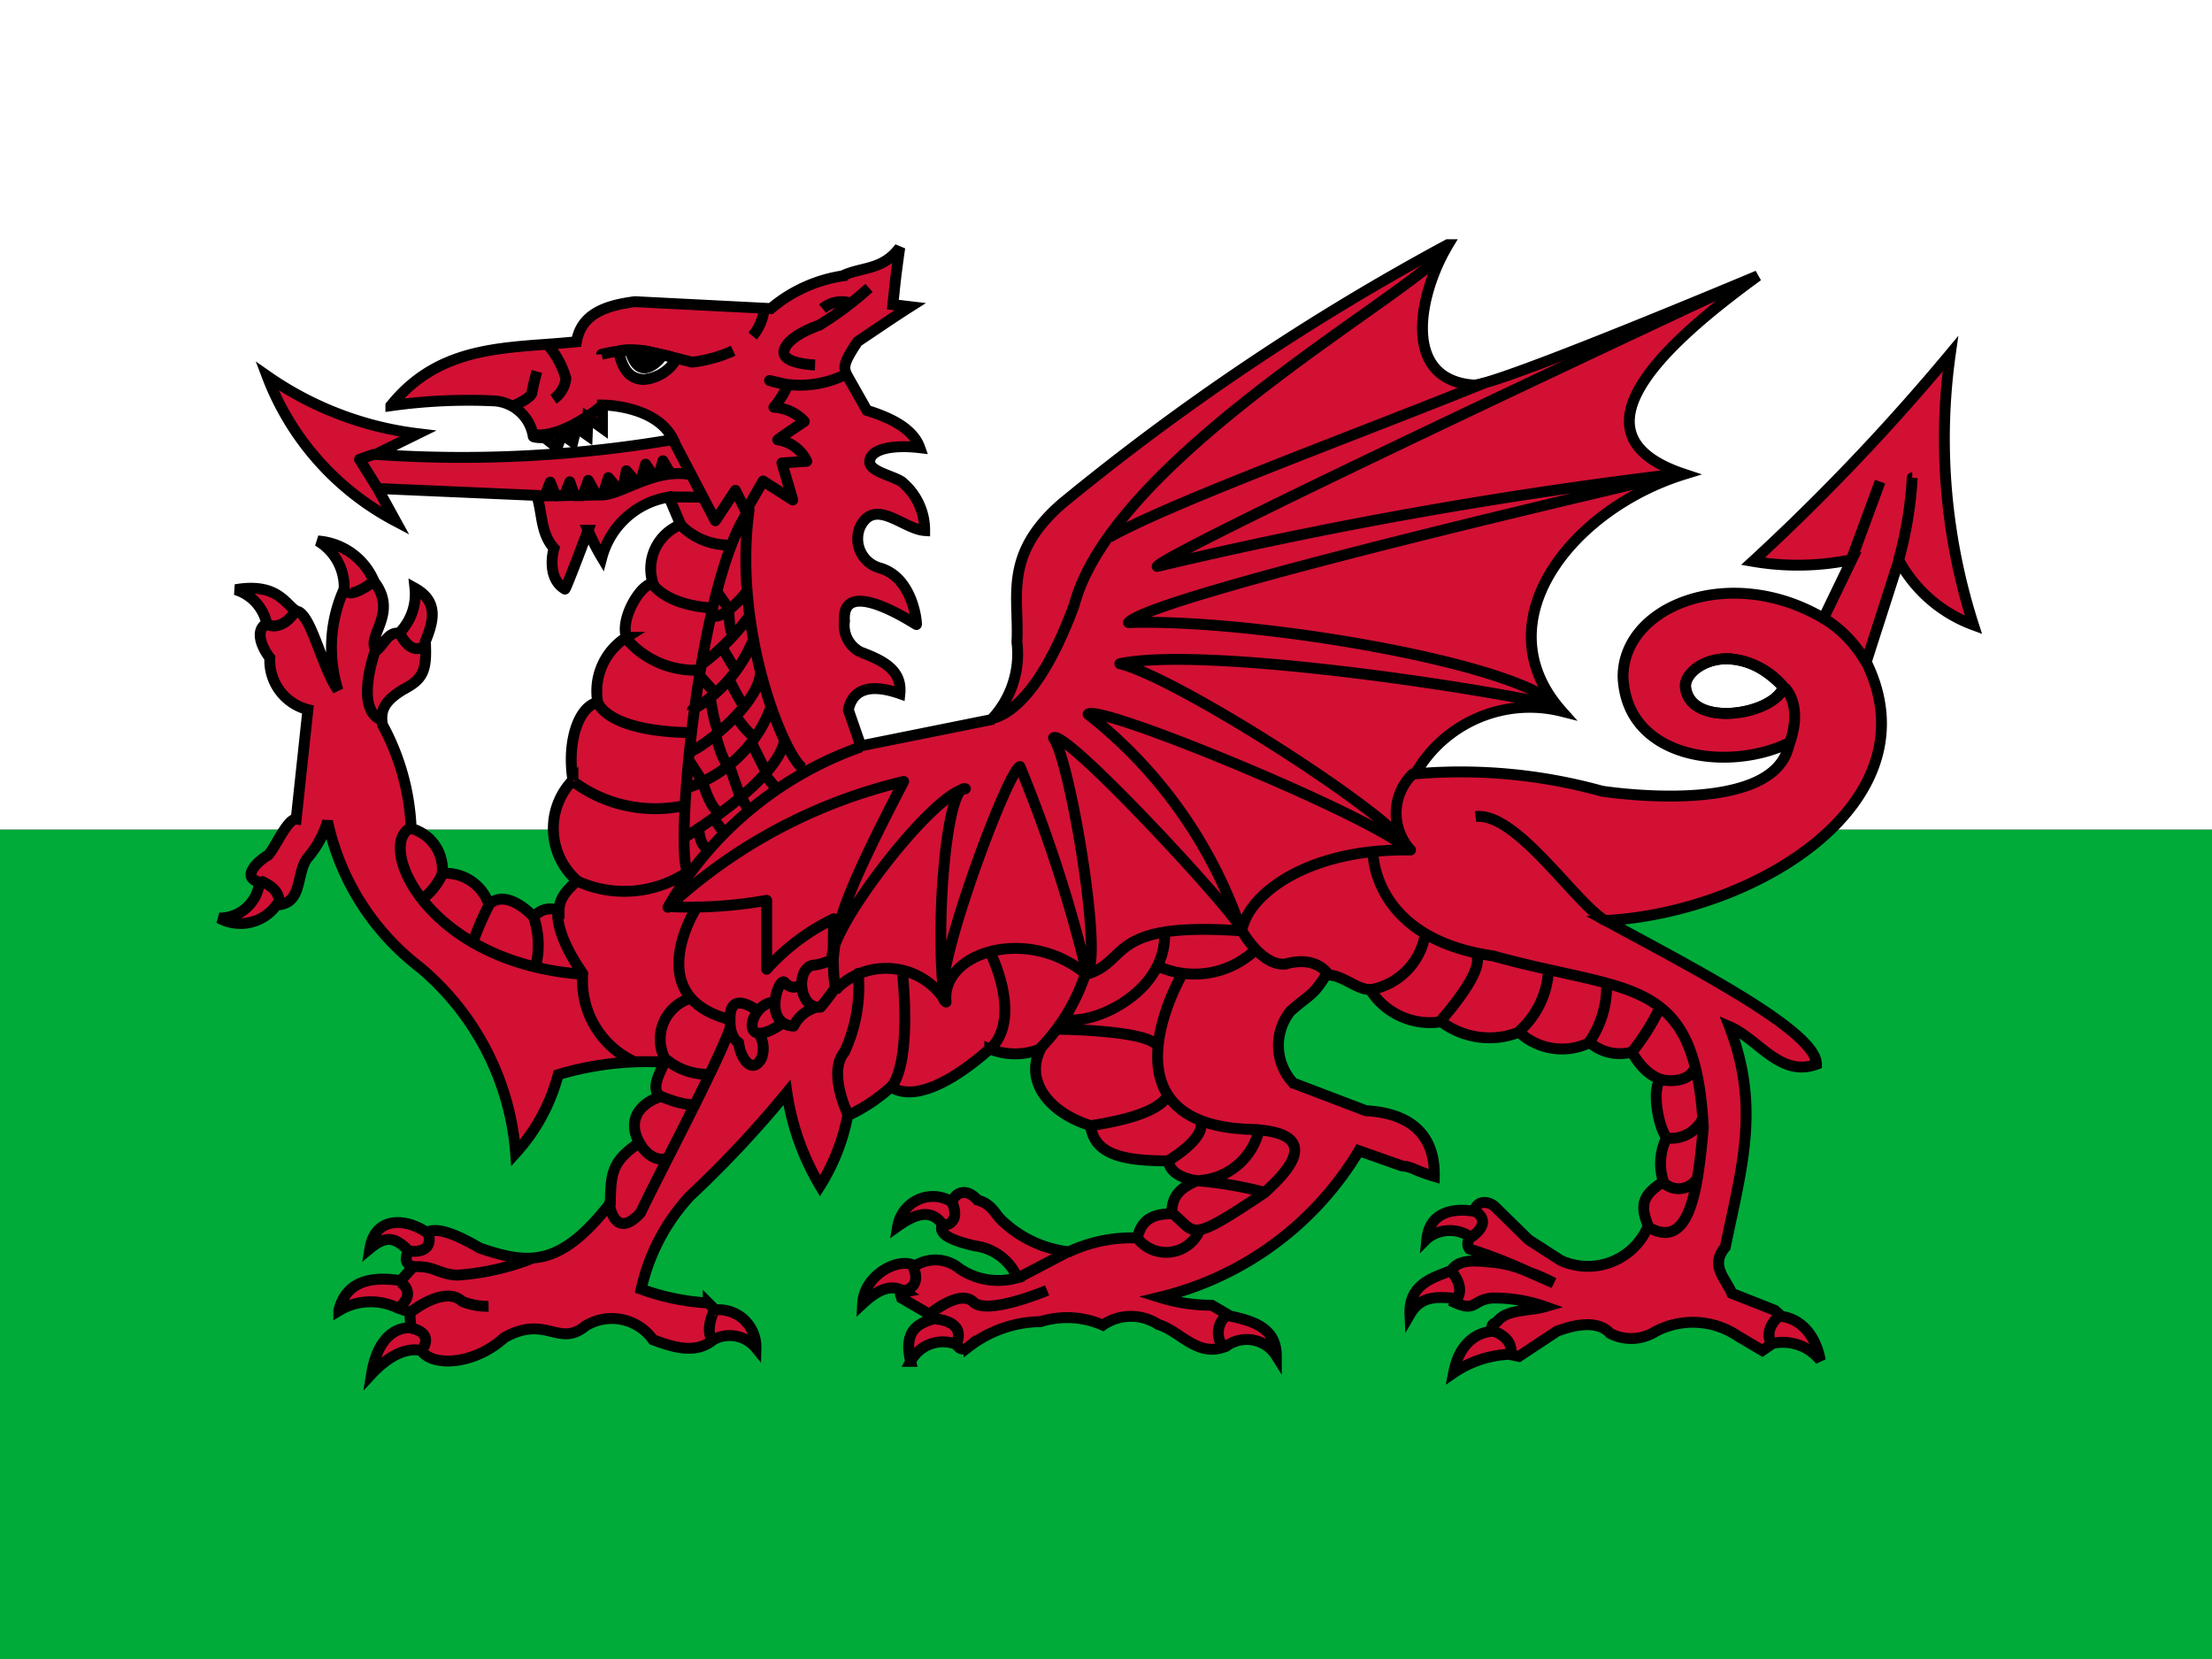 <?xml version="1.0" encoding="UTF-8"?>
<svg xmlns="http://www.w3.org/2000/svg" id="gb-wls" width="40.667" height="30.5" viewBox="0 0 40.667 30.5">
  <rect x="0" y="0" width="40.667" height="30.5" fill="#333333" stroke="none"/>
  <path id="Path_2511" data-name="Path 2511" d="M0,240H40.667v15.25H0Z" transform="translate(0 -224.75)" fill="#00ab39"></path>
  <path id="Path_2512" data-name="Path 2512" d="M0,0H40.667V15.25H0Z" fill="#fff"></path>
  <g id="Group_1919" data-name="Group 1919" transform="translate(4.022 4.499)">
    <path id="Path_2513" data-name="Path 2513" d="M85.9,70.8h0Zm-.006,0a44.086,44.086,0,0,0-7.1,4.766c-1.08.947-.775,1.7-.82,2.542a1.751,1.751,0,0,1-.47,1.423l-2.4.483-.229-.661c.07-.343.349-.508.947-.3.044-.432-.311-.61-.718-.762a.55.55,0,0,1-.3-.572c-.064-.858,1.309.064,1.322.064s-.051-.871-.68-1.042a.557.557,0,0,1-.356-.75c.273-.553.794.038,1.188.064a1.151,1.151,0,0,0-.426-.9c-.165-.108-.572-.184-.585-.356-.006-.229.381-.33.921-.267-.114-.324-.477-.534-.972-.686l-.292-.515c-.14-.254-.2-.267.121-.75.286-.191.674-.457.966-.642l-.318-.038c.038-.349.044-.47.127-1.048-.318.426-.7.349-1.055.521a2.66,2.66,0,0,0-1.315.6l-2.5-.127c-.534.07-.985.222-1.074.737-1.214.127-2.484.019-3.412,1.176a10.18,10.18,0,0,1,1.894-.089.775.775,0,0,1,.724.654c.013.025.21.025.21.025l.229.178.089-.241.2.14.064-.267.2.14.013-.318.267.191v-.426s.991,0,1.3.635a23.071,23.071,0,0,1-5.471.273l.775-.381a6.127,6.127,0,0,1-2.77-1.061,5.024,5.024,0,0,0,2.364,2.669l-.33-.6,2.923.127c.108.324.064.686.318.972,0,0-.159.534.2.75.013.025.426-1.08.426-1.08a4.025,4.025,0,0,0,.254.5,1.524,1.524,0,0,1,1.233-1.112l.216.508a.872.872,0,0,0-.508,1.08c-.222,0-.61.642-.489.991a1.169,1.169,0,0,0-.527,1.195c-.356.076-.572.731-.457,1.43a1.276,1.276,0,0,0,.076,1.849c-.2.191-.33.324-.33.553a.386.386,0,0,0-.464.114c-.241-.248-.585-.458-.826-.229a.84.84,0,0,0-.858-.572.782.782,0,0,0-.572-.826,4.332,4.332,0,0,0-.527-1.906c-.044-.254.025-.432.381-.648.362-.191.438-.337.407-.883.146-.362.254-.731-.191-.979a1.015,1.015,0,0,1-.292.826c-.21-.025-.28.216-.419.318-.2-.261.413-.674-.038-1.264a1.221,1.221,0,0,0-1.036-.75.985.985,0,0,1,.483.883,2.624,2.624,0,0,0-.114,1.862c-.3-.445-.47-1.3-.718-1.442-.216-.044-.318-.553-1.163-.407a.837.837,0,0,1,.572.623c-.216.114-.108.419.057.629a.932.932,0,0,0,.7.953l-.216,2.014c-.172-.019-.445.661-.546.68-.172.108-.47.394-.127.477a.738.738,0,0,1-.743.661.816.816,0,0,0,1.055-.241c.508-.013.343-.623.591-.89A1.824,1.824,0,0,0,65.3,81.4a4.6,4.6,0,0,0,1.7,2.688A4.957,4.957,0,0,1,68.758,87.5a3.431,3.431,0,0,0,.782-1.442,5.655,5.655,0,0,1,1.957-.229c-.114.248-.248.483-.083.635-.47.165-.572.508-.381.845-.5.337-.527.553-.534,1.112-.921,1.176-1.487,1.137-2.4.826-.292-.172-.763-.419-.972-.286-.388-.267-.953-.3-1.048.292.3-.248.47-.2.705.038-.044.121-.083.235.089.3l-.229.254c-.419-.064-.991-.064-1.137.553a1.131,1.131,0,0,1,1.08-.051l.222.076.025.292s-.572-.089-.724.845c.534-.572.915-.426.915-.426.21.3.972.261,1.525-.241.769-.432,1,.191,1.493-.216a.928.928,0,0,1,1.239.254c.388.146.794.267,1.112,0a.624.624,0,0,1,.782.152.685.685,0,0,0-.75-.7l-.127-.127a4.341,4.341,0,0,1-1.233-.254,3.685,3.685,0,0,1,.9-1.716,19.585,19.585,0,0,0,1.779-1.9,4.654,4.654,0,0,0,.61,1.716,3.775,3.775,0,0,0,.508-1.29,3.167,3.167,0,0,0,.794-.527c.5.311,1.3-.241,1.817-.7a1.248,1.248,0,0,0,.934,0c-.3.61.172,1.176.921,1.411.064.534.61.648,1.43.648.038.318.527.362.527.362-.318.14-.47.286-.464.61-.318,0-.553.083-.635.445a2.708,2.708,0,0,0-1.258.254,2.126,2.126,0,0,1-1.2-.546c-.159-.133-.2-.33-.483-.407-.178-.21-.394-.165-.464.038a.657.657,0,0,0-1,.445c.33-.235.616-.324.826-.032-.114.2.267.318.6.394a.984.984,0,0,1,.775.585,1.271,1.271,0,0,1-1.061-.165.7.7,0,0,0-.826-.051c-.28-.178-.934.159-.959.693.273-.254.527-.381.782-.216-.127.025-.083.038-.064.114l.635.369c-.318.083-.61.21-.47.794a.67.67,0,0,1,.826-.318c.013-.019.083.178.248.044a2.2,2.2,0,0,1,1.315-.457,1.635,1.635,0,0,1,1.144.064.911.911,0,0,1,1.017-.013c.419.127.724.623,1.252.4a.641.641,0,0,1,.921.178c0-.47-.349-.629-.845-.731l-.343-.2a3.172,3.172,0,0,1-.959-.146,5.865,5.865,0,0,0,3.666-2.694l.794.28c.191.013.2.076.591.191.013-.566-.235-1.15-1.258-1.207l-1.334-.508A1.011,1.011,0,0,1,83,84.894c.356-.318.419-.28.654-.667.286-.025.553.267.813.267a1.3,1.3,0,0,0,1.309.591,1.471,1.471,0,0,0,1.43.191,1.156,1.156,0,0,0,1.3.191.841.841,0,0,0,.763.178c.032,0,.178.369.54.5-.159.152-.064.826.108,1.074a1.08,1.08,0,0,0-.057.807c-.369.235-.445.413-.28.813a1.2,1.2,0,0,1-1.608.635l-.591-.381-.623-.61c-.108-.1-.33-.127-.375.089,0,0-.8-.178-.871.5a.671.671,0,0,1,.807-.025.159.159,0,0,0-.025.216,9.258,9.258,0,0,1,1.093.426,3.71,3.71,0,0,1,.457.2q-.228-.1-.457-.2a2.084,2.084,0,0,0-.7-.184c-.28-.025-.585-.064-.724.152-.305.127-.788.235-.763.807.2-.343.489-.324.851-.292l-.025.076c.394.178.318-.051.686-.083a2.8,2.8,0,0,1,.972.159c-.286.083-.68.044-.864.254-.038.064-.159.038-.1.2,0,0-.572-.013-.718.762A1.97,1.97,0,0,1,87.02,91.2l.184.038.7-.464c.019,0,.674-.292.972.038a.835.835,0,0,0,.826-.025,1.477,1.477,0,0,1,1.525.076l.451.267L91.868,91a.879.879,0,0,1,.877.311c-.152-.782-.712-.807-.712-.807l-.127-.114-.788-.311c-.121-.286-.407-.508-.121-.851.3-1.468.648-2.567.076-4.054.534.229.934.94,1.6.693,0-.6-2.2-1.735-3.876-2.643,2.758-.146,6.062-2.173,4.791-4.753l.6-1.868A2.561,2.561,0,0,0,95.56,77.79a11.211,11.211,0,0,1-.426-4.982,39.841,39.841,0,0,1-3.628,3.813,4.85,4.85,0,0,0,1.817-.032l-.521,1.08c-1.69-1-3.673-.254-3.685,1.067.057,1.538,1.957,1.76,3.056,1.22-.216,1.4-3.444.89-3.444.89a9.726,9.726,0,0,0-3.431-.318,2.421,2.421,0,0,1,2.694-1.15c-1.481-1.665.21-3.73,2.249-4.359-2.224-.737-.311-2.434,1.353-3.647,0,0-4.785,2.014-5.223,2.008-1.36-.1-.991-1.716-.47-2.58ZM70.874,72.732a1.592,1.592,0,0,1,.349.038c.216.057.477.083.477.152a.764.764,0,0,1-.591.356c-.241-.013-.381-.159-.458-.521A.709.709,0,0,1,70.874,72.732Zm20.143,5.681a1.422,1.422,0,0,1,1.055.521c-.172.508-1.7.762-1.8.013C90.235,78.717,90.559,78.419,91.017,78.412Z" transform="translate(-63.3 -70.8)" fill="#d21034" stroke="#000" stroke-width="0.2"></path>
    <path id="Path_2514" data-name="Path 2514" d="M83.694,77.835l.235.337m-.013.006s0,.457.1.464m-.21.248.241.4m-.667.1c.013,0,.3.33.3.33m.248-.254a5.064,5.064,0,0,0,.286.515m-.635-.165s.089.61.172.591m-.572.527.267.413m.235-.845s.146.578.261.527m.121-.877c.006.013.273.388.343.337m-.064.146.254.508m-.674-.114.21.6m-.7-.292s.191.642.362.54m-.432.318s.013.337.178.356m.114-.527c0,.013.172.241.172.241m.318-.642.133.222m.311-.635.21.261M83.6,78.185c.006.286.458-.1.635-.343m-.826,1.334a4.3,4.3,0,0,0,.871-.877m-1.036,1.709a2.633,2.633,0,0,0,1.118-1.284m-1.188,2.052c.1.044,1.29-.826,1.322-1.455m-1.353,2.122a2.462,2.462,0,0,0,1.544-1.481M83.1,82.353s1.747-1.048,1.843-1.817M96.72,84.113A1.24,1.24,0,0,1,95.7,85.155m1.3.572c.006-.013.864-.953.642-1.239m1.341.33a1.614,1.614,0,0,1-.546,1.106m1.614-.915a1.794,1.794,0,0,1-.318,1.106m1.3-.635a4.276,4.276,0,0,1-.515.82m.5.5s.5.127.654-.2m-.527,1.277a.643.643,0,0,0,.674-.356M101.1,88.7a.4.4,0,0,0,.629-.1m-5.973-6s-.044,1.608,2.211,1.932c2.523.7,3.717.33,3.863,3.158-.1,1.08-.229,2.288-1.017,1.824m-7.46-5.433s.362.642.794.6c.572-.165.782.184.782.184m-3.114-.14a1.629,1.629,0,0,0,1.76-.286m-1.652-.381c.083,1.112-1.277,1.747-1.817,1.639M91.986,88.3c.006,0,.737-.432.591-.737m-2.04.1c.019-.025,1.226-.14,1.449-.572M89.978,85.88s1.709.013,1.824.324m.445-1.334s-1.665,2.853,1.411,2.853M90.48,84.831a3.551,3.551,0,0,1-.864,1.423m-.9-1.792s.616,1.195,0,1.786M87.1,84.8c.006.019.2,1.7-.222,2.173m-.585-2.122a2.829,2.829,0,0,1-.254,1.449c-.318.381.076,1.169.076,1.169m-3.844.508s.229.4.54.261m-.159-1.131s.508.222.68.14M83.2,85.314a.785.785,0,0,0-.464,1.1,1.2,1.2,0,0,0,.851.292m-1.868,2.376c-.006,0,.089.7.572.172.337-.712,1.4-2.707,1.646-3.393m.5-.324s-.515-.4-.5.159c-.013.349.159.432.159.432.019.254.241.61.419.286a.511.511,0,0,0-.051-.458m.3-.572c-.464-.025-.718,1,.178.356m.305-.7s-.114.159-.3-.013c-.1-.165-.432.763.159.794a.662.662,0,0,1,.432-.349m.28-.877a1.025,1.025,0,0,1-.362.108c-.318.07-.254.813.146.769a4.081,4.081,0,0,0,.286-.381M83.332,83.63c-.013,0-1.048,1.633.578,2.065m12.581-4.511a1,1,0,0,0-.044,1.4c-1.97-.032-3.018.877-3.1,1.487-2.5-.178-2.046.559-2.859.8-1.087-.909-2.681-.4-2.58.508a1.29,1.29,0,0,0-1.982-.273c-.133.254-.083-1.258-.083-1.258a3.949,3.949,0,0,0-1.233.928V83.509a7.991,7.991,0,0,1-1.83.114m-1.646-.464a2.083,2.083,0,0,0,2.033-.178m-2.1-1.646a2.53,2.53,0,0,0,2.033.432m-1.589-1.887s.153.515,1.671.546m-1.163-1.741a1.651,1.651,0,0,0,1.347.591m-.858-1.589s.222.381,1.067.445M83,76.577a1.236,1.236,0,0,0,.953.4m1.684-4.346a.552.552,0,0,1,.527-.1M85.5,73.667s-.61-.019-.572-.254c.051-.28.648-.477.648-.477a6.141,6.141,0,0,0,.915-.686m-3.6,2.8.775,1.481.369-.559.191.381.318-.553.546.349-.2-.68.457-.032a.7.7,0,0,0-.534-.394c.108-.083.489-.337.489-.337a.814.814,0,0,0-.559-.261A1.634,1.634,0,0,0,85,74.029l-.337-.076a1.871,1.871,0,0,0,1.372-.1m-1.474-1.195a.919.919,0,0,1-.21.477m-2.777.337a2.243,2.243,0,0,1,.832-.057c.356.076.832.2.832.2a2.5,2.5,0,0,0,.756-.21m-3.609.381s-.064.229-.089.381c0,.108-.349.254-.349.254m.654-1.106a1.616,1.616,0,0,1,.318.6.538.538,0,0,1-.229.381m-3.247,1.614-.318-.508.286-.1m5.751,7.689c-.254-.33.191-5.35,1.125-6.659-.324,2.364.762,4.778,1.036,4.766M80.3,74.938s.432.159,1.315-.546m1.2,1.7.635.006m19.082-3.94S91.942,77.1,91.789,77.371a85.024,85.024,0,0,1,9.557-1.7c-.445.108-9.652,2.224-10.084,2.732,2.3-.076,7.11.737,7.866,1.525-1.639-.369-6.526-1.087-8.025-.769,1.093.261,5.287,2.974,5.287,3.406-.635-.6-5.674-2.681-5.871-2.478a8.535,8.535,0,0,1,2.789,3.9c-.337-.534-3.253-3.666-3.425-3.463.311.426.921,4.124.61,4.3a26.119,26.119,0,0,0-1.226-3.774c-.229.064-1.671,3.94-1.385,4.308-.191-1.3.032-4,.381-3.9-.635.1-2.65,2.758-2.434,3.177.064-.667.152-1.106,1.3-3.311a9.648,9.648,0,0,0-4.334,2.313,6.634,6.634,0,0,1,3.546-2.948m4.575-3.857C92.03,76.2,95.487,74.938,97.8,74m-9.061,6.164s.763-.013,1.525-2.084c.75-2.834,6.716-5.992,6.837-6.583M78.649,83.02a1.193,1.193,0,0,1-.394.483m1.252.089a5.092,5.092,0,0,0-.292.674m1.112-.445a1.6,1.6,0,0,1,.032.915m-2.313-2.548c-.6.337.343,2.478,3.183,2.681m-.457-1.156s-.076.381.457,1.144a1.638,1.638,0,0,0,.966,1.627M80.542,76.05l.089-.229.1.254.159-.006.1-.254.089.254h.152l.1-.28.146.267H81.6l.1-.318.191.229.076-.025.064-.33.2.229.064-.032.089-.318.159.235.083-.025.076-.273.152.254m-2.478.394,1.195-.019c.381,0,1-.527,1.7-.362m-5.395,2.923s.2.432.47.191m-.928.1s-.381,1.029.076,1.271m-.623-2.4s0,.241.508-.127M75.3,83.154s.4.127.337.426m-.191-5.134s.254.121.5-.254m2.173,12.054c.388-.025.477.153.826.153a4.647,4.647,0,0,0,1.334-.3m3.374.953c-.013,0-.191.369-.032.553m-5.56-.521s.623-.508.953-.2a1.229,1.229,0,0,0,.483.089m-1.112-1.353s.153.394-.356.337m-.152.572s.324.2-.044.477m.241.369s.445.064.184.426M92.5,88.663a7.189,7.189,0,0,1,1.271.216c.14-.146,1.22-1.029-.108-1.15A1.207,1.207,0,0,1,92.5,88.663Zm-.432.6c.451.362.267.578,1.69-.375m-2.338.826a.669.669,0,0,0,1.156-.153m-2.434.413-.909.477m-1.627.667s.553-.47.807-.222,1.353-.216,1.353-.216m-1.747-1.614s.191.381-.178.426m-.54.756s.191.356-.178.445m.6.515s.572.032.369.464m4.982-.54a.418.418,0,0,0-.083.572m4.639-2.478s.362.178-.07.477m-.362.629s.273.286.089.521m.674.572s.375.108.33.419m4.944-.7s-.318.235-.146.534m-5.446-9.709c.75-.089,1.83,1.589,2.383,1.913m3.3-4.283s.381.337.044,1.144m.661-2.427a2.259,2.259,0,0,1,.788.813m.261-3.317-.527,1.43m1.118-1.5a7.224,7.224,0,0,1-.254,1.525M103.3,79.589c-.172.508-1.7.763-1.8.013C101.441,79.22,102.4,78.629,103.3,79.589Z" transform="translate(-74.537 -71.456)" fill="none" stroke="#000" stroke-linejoin="round" stroke-width="0.2"></path>
    <path id="Path_2515" data-name="Path 2515" d="M182.3,101.3l.591.108S182.478,101.967,182.3,101.3Z" transform="translate(-174.739 -99.362)" stroke="#000" stroke-linejoin="round" stroke-width="0.2"></path>
  </g>
</svg>
